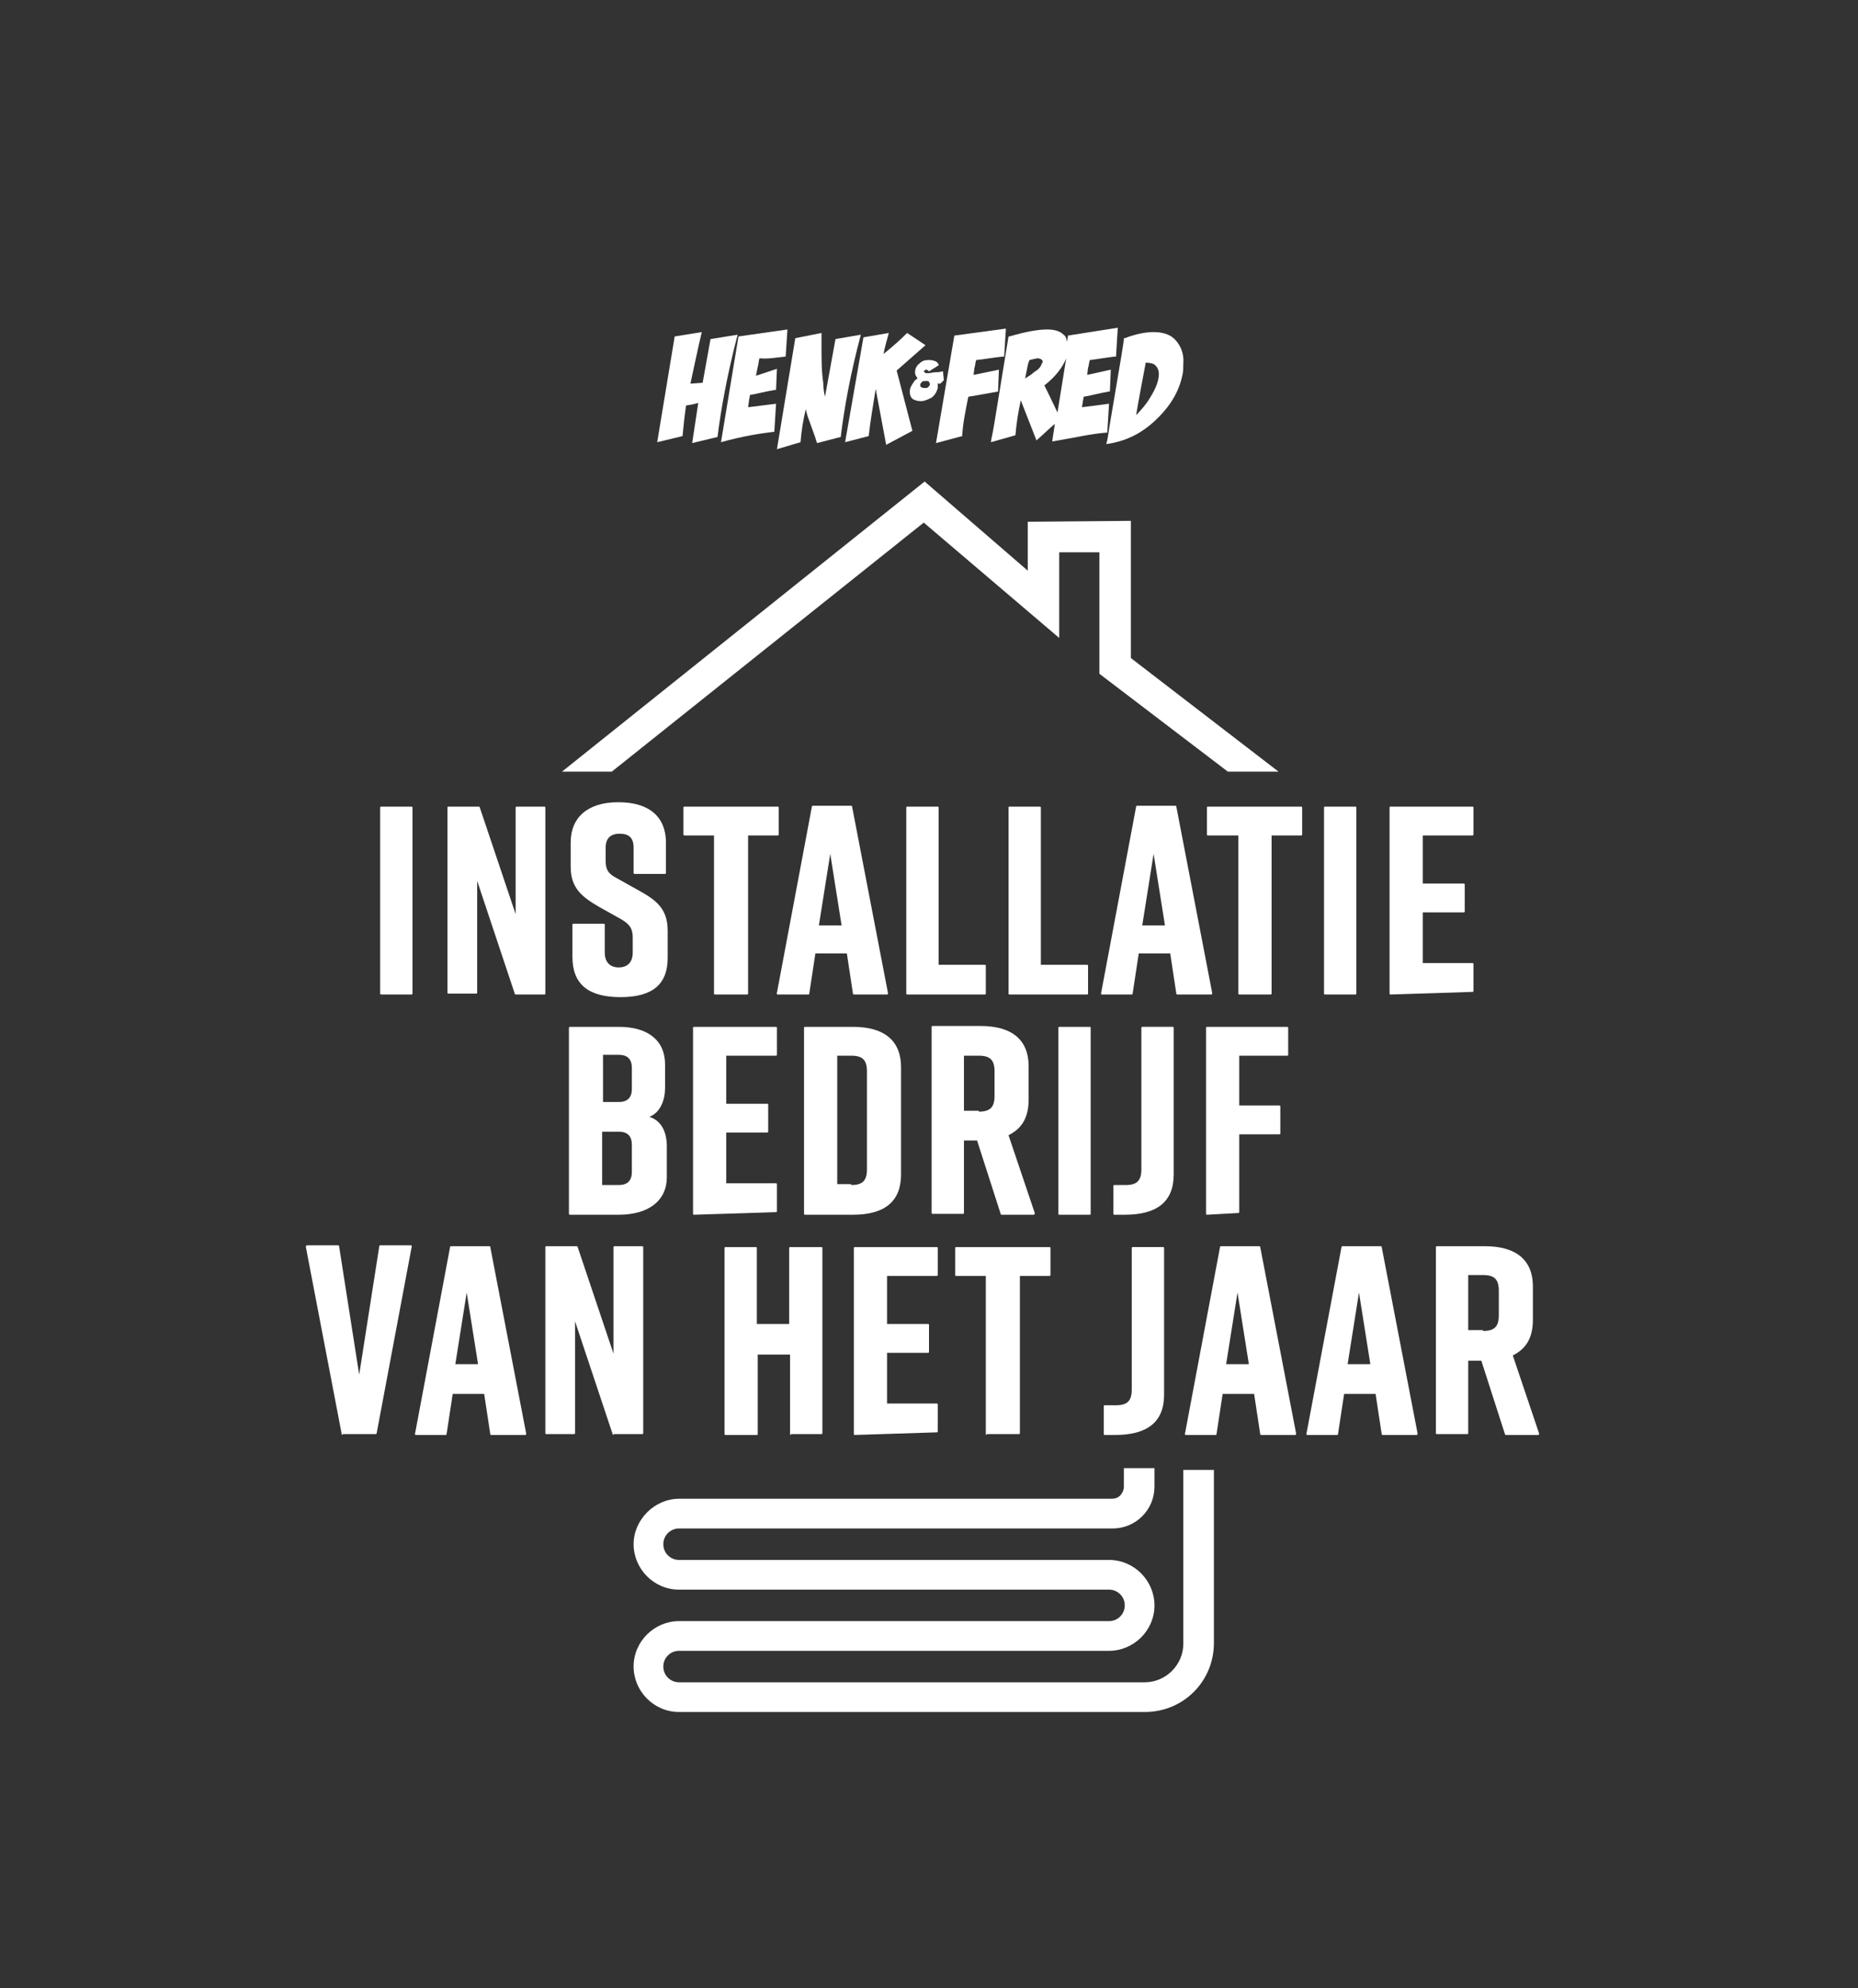 <?xml version="1.0" encoding="utf-8"?>
<!-- Generator: Adobe Illustrator 27.3.1, SVG Export Plug-In . SVG Version: 6.00 Build 0)  -->
<svg version="1.1" id="Laag_1" xmlns="http://www.w3.org/2000/svg" xmlns:xlink="http://www.w3.org/1999/xlink" x="0px" y="0px"
	 viewBox="0 0 212.6 227.5" style="enable-background:new 0 0 212.6 227.5;" xml:space="preserve">
<rect x="0" y="0" width="212.6" height="227.5" fill="#333333" stroke="none"/>
<style type="text/css">
	.st0{fill:#FFFFFF;}
</style>
<g>
	<path class="st0" d="M108,43.5l-0.1-1h-0.1c-0.3,0.1-0.6,0.1-0.9,0.1l-0.6,0.1c-0.1,0-0.2,0-0.3,0c-0.1,0-0.1,0-0.2-0.1
		c0,0-0.1-0.1-0.1-0.1c0-0.1,0.1-0.1,0.1-0.1c0.1-0.1,0.1-0.1,0.2-0.1c0.1,0,0.2,0.1,0.2,0.1l0.1,0.1l1.1-0.7v-0.1
		c-0.1-0.2-0.3-0.4-0.5-0.4c-0.2-0.1-0.4-0.1-0.7-0.1c-0.4,0-0.7,0.1-1,0.4c-0.4,0.3-0.5,0.7-0.5,1c0,0.3,0.1,0.4,0.3,0.7
		c-0.2,0.1-0.4,0.3-0.5,0.5c-0.2,0.3-0.4,0.6-0.4,1c0,0.4,0.1,0.7,0.4,0.9c0.2,0.1,0.5,0.2,0.8,0.2c0.1,0,0.1,0,0.1,0
		c0.4,0,0.8-0.2,1.2-0.4c0.4-0.3,0.6-0.7,0.7-1.1c0-0.1,0-0.2,0-0.4c0-0.1,0-0.1-0.1-0.1c0.2,0,0.4,0,0.4,0L108,43.5L108,43.5
		L108,43.5z M106.4,44c0,0.1-0.1,0.2-0.2,0.3c-0.1,0.1-0.2,0.1-0.4,0.1c-0.1,0-0.2,0-0.4-0.1c-0.1-0.1-0.1-0.1-0.1-0.3
		c0-0.1,0.1-0.2,0.2-0.3c0.1-0.1,0.2-0.1,0.4-0.1h0.3c0.1,0.1,0.1,0.1,0.1,0.1C106.4,43.9,106.4,43.9,106.4,44L106.4,44z"/>
	<path class="st0" d="M114.2,44.8l0.1-2.5l-2.9,0.6l0.1-0.8c0.1-0.3,0.1-0.6,0.2-0.9c1-0.1,2-0.3,3.1-0.4h0.1l0.2-3.2l-5.9,0.8
		l-2.1,12.3l3-0.8v-0.1c0.1-1.5,0.4-2.9,0.7-4.4C112,45.2,113.1,45,114.2,44.8L114.2,44.8L114.2,44.8z"/>
	<path class="st0" d="M126.7,49.5l0.2-3.3l-3.1,0.4l0.1-0.6c0-0.2,0.1-0.4,0.1-0.6c0.7-0.1,1.7-0.4,2.9-0.6h0.1l0.1-2.5l-2.7,0.6
		l0.1-0.8c0.1-0.3,0.1-0.6,0.2-0.9c0.9-0.1,1.9-0.3,2.9-0.4h0.1l0.2-3.3l-5.7,0.9l-0.1,0.7c-0.1-0.3-0.1-0.6-0.4-0.8
		c-0.4-0.4-1-0.6-1.9-0.6c-1.1,0-2.6,0.3-4.3,0.8h-0.1l-1.6,9.8c-0.2,1.3-0.4,2-0.4,2.2v0.1l2.8-0.8v-0.1c0.1-1.2,0.3-2.5,0.6-3.9
		l1.8,4.6l0.1-0.1c0.8-0.7,1.4-1.3,2-1.8l-0.3,2h0.1C122.9,50.1,125,49.6,126.7,49.5L126.7,49.5L126.7,49.5z M119.3,41.4
		c0,0.1,0,0.1-0.1,0.2c-0.1,0.4-0.4,0.7-0.9,1c-0.3,0.3-0.7,0.5-1,0.7l0.2-1c0.1-0.4,0.1-0.7,0.3-1.1c0.4-0.1,0.8-0.2,1-0.2
		C119.3,41.1,119.3,41.3,119.3,41.4L119.3,41.4z M121,47.2c-0.8-1.7-1.3-2.7-1.5-3.1c1.3-1,2.1-2.1,2.5-3.1L121,47.2L121,47.2z"/>
	<path class="st0" d="M134.4,38.8c-0.5-0.5-1.3-0.8-2.4-0.8c-0.9,0-2,0.2-3.3,0.7h-0.1v0.1c0,0.1-0.1,0.8-0.3,2l-1.3,7.7
		c-0.2,1.3-0.3,2-0.4,2.2v0.1h0.1c2-0.3,3.8-1.1,5.5-2.7c1.6-1.5,2.7-3.2,3.1-5.2c0.1-0.4,0.1-0.9,0.1-1.3
		C135.5,40.5,135.1,39.5,134.4,38.8L134.4,38.8z M130,47.5c0.3-1.8,0.7-3.9,1.1-6c0.5,0,0.9,0.1,1.1,0.3c0.2,0.2,0.4,0.5,0.4,1
		c0,0.7-0.3,1.6-1,2.7C131.2,46.2,130.6,46.9,130,47.5L130,47.5z"/>
	<path class="st0" d="M96.7,50.6l2.7-0.7c0.2-1.8,0.5-3.5,0.8-5.4l1.2,6.4l3-1.6l-1.8-6.9l3.3-2.9l-2.1-1.4
		c-0.8,0.8-1.7,1.6-2.7,2.4c0.1-0.6,0.3-1.3,0.6-2.4l-2.9,0.5L96.7,50.6L96.7,50.6z M88.9,51.4l2.7-0.8c0.1-1.3,0.3-2.5,0.6-3.8
		c0,0.1,0.1,0.4,0.2,0.8l0.9,2.5c0.1,0.4,0.2,0.6,0.2,0.6l2.7-0.7c0.4-3.3,1.1-7.2,2.3-11.7l-2.9,0.5l-1.2,6.6
		c-0.1-0.4-0.2-1-0.2-1.6C94,42.5,94,41.1,94,39.6c0-0.7,0-1.1,0-1.5L91,38.7L88.9,51.4L88.9,51.4z M89.9,40.8l0.2-3.1l-5.6,0.8
		l-2,12.1c2.5-0.7,4.5-1,6.1-1.2l0.2-3.2l-3.2,0.4l0.1-0.7c0-0.2,0.1-0.4,0.1-0.7c0.7-0.1,1.7-0.4,3-0.6l0.1-2.4L86.5,43l0.2-1
		c0.1-0.3,0.1-0.7,0.2-1C87.9,41.1,88.9,40.9,89.9,40.8 M75.2,50.6l2.9-0.7c0.1-1,0.2-2.1,0.4-3.5c0.7-0.1,1.1-0.2,1.4-0.3l-0.7,4.6
		l2.9-0.7c0.4-3.2,1.1-7.1,2.3-11.7l-3.1,0.5l-0.9,5L79,43.9c0.4-1.8,0.8-3.8,1.3-5.9l-3.1,0.5L75.2,50.6L75.2,50.6z"/>
	<polygon class="st0" points="146.3,88.3 140.5,88.3 125.8,77.1 125.8,63.2 121.2,63.2 121.2,73 105.7,59.8 70,88.3 64.3,88.3 
		105.8,55.1 117.6,65.3 117.6,59.7 129.4,59.6 129.4,75.3 146.3,88.3 	"/>
	<path class="st0" d="M131,195.9H77.7c-2.9,0-5.2-2.4-5.2-5.2c0-2.9,2.4-5.2,5.2-5.2h49.2c1,0,1.8-0.8,1.8-1.8c0-1-0.8-1.8-1.8-1.8
		H77.7c-2.9,0-5.2-2.4-5.2-5.2s2.4-5.2,5.2-5.2h49.5c0.4,0,0.7-0.1,1-0.4c0.2-0.2,0.4-0.6,0.4-1V168h3.5v2.1c0,1.3-0.5,2.5-1.4,3.4
		c-0.9,0.9-2.1,1.4-3.4,1.4H77.7c-1,0-1.8,0.8-1.8,1.8s0.8,1.8,1.8,1.8h49.2c2.9,0,5.2,2.4,5.2,5.2c0,2.9-2.4,5.2-5.2,5.2H77.7
		c-1,0-1.8,0.8-1.8,1.8c0,1,0.8,1.8,1.8,1.8H131c2.4,0,4.4-2,4.4-4.4v-19.9h3.5V188C138.9,192.4,135.4,195.9,131,195.9L131,195.9z"
		/>
	<path class="st0" d="M43.6,113.8c-0.1,0-0.1-0.1-0.1-0.1V92.4c0-0.1,0.1-0.1,0.1-0.1h3.5c0.1,0,0.1,0.1,0.1,0.1v21.3
		c0,0.1-0.1,0.1-0.1,0.1H43.6L43.6,113.8z"/>
	<path class="st0" d="M59,113.8c-0.1,0-0.1-0.1-0.1-0.1l-4.3-12.9v12.8c0,0.1-0.1,0.1-0.1,0.1h-3.2c-0.1,0-0.1-0.1-0.1-0.1V92.4
		c0-0.1,0.1-0.1,0.1-0.1h3.5c0.1,0,0.1,0.1,0.1,0.1l4.1,12.2V92.4c0-0.1,0.1-0.1,0.1-0.1h3.2c0.1,0,0.1,0.1,0.1,0.1v21.3
		c0,0.1-0.1,0.1-0.1,0.1H59L59,113.8z"/>
	<path class="st0" d="M71,114.1c-3.7,0-5.5-1.5-5.5-4.6v-3.7c0-0.1,0.1-0.1,0.1-0.1h3.5c0.1,0,0.1,0.1,0.1,0.1v3.2
		c0,1.1,0.6,1.7,1.6,1.7c1,0,1.6-0.6,1.6-1.7v-1.7c0-1-0.3-1.5-1.3-2.1l-2.5-1.4c-1.9-1.1-3.3-2.1-3.3-4.6v-2.8c0-2.9,2-4.6,5.4-4.6
		h0.1c3.5,0,5.4,1.7,5.4,4.6v3.5c0,0.1-0.1,0.1-0.1,0.1h-3.5c-0.1,0-0.1-0.1-0.1-0.1V97c0-1.1-0.5-1.6-1.6-1.6
		c-1.1,0-1.6,0.6-1.6,1.6v1.5c0,1,0.3,1.5,1.3,2l2.5,1.4c2,1.1,3.3,2.1,3.3,4.6v3.1C76.4,112.6,74.7,114.1,71,114.1L71,114.1
		L71,114.1z"/>
	<path class="st0" d="M81.8,113.8c-0.1,0-0.1-0.1-0.1-0.1V95.6h-3.4c-0.1,0-0.1-0.1-0.1-0.1v-3.1c0-0.1,0.1-0.1,0.1-0.1H89
		c0.1,0,0.1,0.1,0.1,0.1v3.1c0,0.1-0.1,0.1-0.1,0.1h-3.4v18.1c0,0.1-0.1,0.1-0.1,0.1H81.8L81.8,113.8z"/>
	<path class="st0" d="M97.7,113.8c-0.1,0-0.1-0.1-0.1-0.1l-0.7-4.6h-3.6l-0.7,4.6c0,0.1-0.1,0.1-0.1,0.1H89c-0.1,0-0.1,0-0.1-0.1
		c0-0.1-0.1-0.1,0-0.1l4-21.3c0-0.1,0.1-0.1,0.1-0.1h4.4c0.1,0,0.1,0.1,0.1,0.1l4.1,21.3c0,0.1,0,0.1,0,0.1c0,0.1-0.1,0.1-0.1,0.1
		H97.7L97.7,113.8z M96.3,105.9L95,97.7l-1.3,8.2H96.3L96.3,105.9z"/>
	<path class="st0" d="M103.8,113.8c-0.1,0-0.1-0.1-0.1-0.1V92.4c0-0.1,0.1-0.1,0.1-0.1h3.5c0.1,0,0.1,0.1,0.1,0.1v18h5.3
		c0.1,0,0.1,0.1,0.1,0.1v3.2c0,0.1-0.1,0.1-0.1,0.1H103.8L103.8,113.8z"/>
	<path class="st0" d="M115.5,113.8c-0.1,0-0.1-0.1-0.1-0.1V92.4c0-0.1,0.1-0.1,0.1-0.1h3.5c0.1,0,0.1,0.1,0.1,0.1v18h5.3
		c0.1,0,0.1,0.1,0.1,0.1v3.2c0,0.1-0.1,0.1-0.1,0.1H115.5L115.5,113.8z"/>
	<path class="st0" d="M134.7,113.8c-0.1,0-0.1-0.1-0.1-0.1l-0.7-4.6h-3.6l-0.7,4.6c0,0.1-0.1,0.1-0.1,0.1h-3.4c-0.1,0-0.1,0-0.1-0.1
		c0-0.1-0.1-0.1,0-0.1l4-21.3c0-0.1,0.1-0.1,0.1-0.1h4.4c0.1,0,0.1,0.1,0.1,0.1l4.1,21.3c0,0.1,0,0.1,0,0.1c0,0.1-0.1,0.1-0.1,0.1
		H134.7L134.7,113.8z M133.3,105.9l-1.3-8.2l-1.3,8.2H133.3L133.3,105.9z"/>
	<path class="st0" d="M141.8,113.8c-0.1,0-0.1-0.1-0.1-0.1V95.6h-3.5c-0.1,0-0.1-0.1-0.1-0.1v-3.1c0-0.1,0.1-0.1,0.1-0.1h10.7
		c0.1,0,0.1,0.1,0.1,0.1v3.1c0,0.1-0.1,0.1-0.1,0.1h-3.4v18.1c0,0.1-0.1,0.1-0.1,0.1H141.8L141.8,113.8z"/>
	<path class="st0" d="M151.6,113.8c-0.1,0-0.1-0.1-0.1-0.1V92.4c0-0.1,0.1-0.1,0.1-0.1h3.5c0.1,0,0.1,0.1,0.1,0.1v21.3
		c0,0.1-0.1,0.1-0.1,0.1H151.6L151.6,113.8z"/>
	<path class="st0" d="M159.1,113.8c-0.1,0-0.1-0.1-0.1-0.1V92.4c0-0.1,0.1-0.1,0.1-0.1h9.4c0.1,0,0.1,0.1,0.1,0.1v3.1
		c0,0.1-0.1,0.1-0.1,0.1h-5.7v5.5h4.7c0.1,0,0.1,0.1,0.1,0.1v3.1c0,0.1-0.1,0.1-0.1,0.1h-4.7v5.8h5.7c0.1,0,0.1,0.1,0.1,0.1v3.1
		c0,0.1-0.1,0.1-0.1,0.1L159.1,113.8L159.1,113.8L159.1,113.8z"/>
	<path class="st0" d="M65.2,139c-0.1,0-0.1-0.1-0.1-0.1v-21.3c0-0.1,0.1-0.1,0.1-0.1h5.6c3.4,0,5.3,1.6,5.3,4.3v2.7
		c0,1.3-0.5,2.8-1.8,3.3c1.3,0.4,2,1.6,2,3.4v3.5c0,2.7-2.1,4.3-5.5,4.3H65.2L65.2,139z M70.8,135.6c1,0,1.5-0.5,1.5-1.5V131
		c0-1-0.5-1.5-1.5-1.5h-1.9v6.1H70.8L70.8,135.6z M70.8,126.1c1,0,1.5-0.5,1.5-1.5v-2.4c0-1-0.5-1.5-1.5-1.5h-1.8v5.4H70.8
		L70.8,126.1z"/>
	<path class="st0" d="M79.4,139c-0.1,0-0.1-0.1-0.1-0.1v-21.3c0-0.1,0.1-0.1,0.1-0.1h9.4c0.1,0,0.1,0.1,0.1,0.1v3.1
		c0,0.1-0.1,0.1-0.1,0.1h-5.7v5.5h4.7c0.1,0,0.1,0.1,0.1,0.1v3.1c0,0.1-0.1,0.1-0.1,0.1h-4.7v5.8h5.7c0.1,0,0.1,0.1,0.1,0.1v3.1
		c0,0.1-0.1,0.1-0.1,0.1L79.4,139L79.4,139L79.4,139z"/>
	<path class="st0" d="M92.1,139c-0.1,0-0.1-0.1-0.1-0.1v-21.3c0-0.1,0.1-0.1,0.1-0.1h5.5c3.6,0,5.5,1.6,5.5,4.6v12.3
		c0,3.1-1.9,4.6-5.5,4.6H92.1L92.1,139L92.1,139z M97.4,135.6c1.3,0,1.8-0.5,1.8-1.8v-11.2c0-1.3-0.5-1.8-1.8-1.8h-1.6v14.7H97.4
		L97.4,135.6z"/>
	<path class="st0" d="M114.6,139c-0.1,0-0.1-0.1-0.1-0.1l-2.7-8.4h-1.5v8.3c0,0.1-0.1,0.1-0.1,0.1h-3.5c-0.1,0-0.1-0.1-0.1-0.1
		v-21.3c0-0.1,0.1-0.1,0.1-0.1h5.5c3.6,0,5.5,1.6,5.5,4.6v3.8c0,2-0.7,3.3-2.3,4.1l3,8.9c0,0.1,0,0.1,0,0.1s-0.1,0.1-0.1,0.1H114.6
		L114.6,139z M112,127.2c1.3,0,1.8-0.5,1.8-1.8v-2.8c0-1.3-0.5-1.8-1.8-1.8h-1.7v6.3H112L112,127.2z"/>
	<path class="st0" d="M121.2,139c-0.1,0-0.1-0.1-0.1-0.1v-21.3c0-0.1,0.1-0.1,0.1-0.1h3.5c0.1,0,0.1,0.1,0.1,0.1v21.3
		c0,0.1-0.1,0.1-0.1,0.1H121.2L121.2,139z"/>
	<path class="st0" d="M127.5,139c-0.1,0-0.1-0.1-0.1-0.1v-3.2c0-0.1,0.1-0.1,0.1-0.1h1.3c1.3,0,1.8-0.5,1.8-1.8v-16.2
		c0-0.1,0.1-0.1,0.1-0.1h3.5c0.1,0,0.1,0.1,0.1,0.1v16.8c0,3.1-1.9,4.6-5.6,4.6L127.5,139L127.5,139L127.5,139z"/>
	<path class="st0" d="M138.1,139c-0.1,0-0.1-0.1-0.1-0.1v-21.3c0-0.1,0.1-0.1,0.1-0.1h9.2c0.1,0,0.1,0.1,0.1,0.1v3.1
		c0,0.1-0.1,0.1-0.1,0.1h-5.5v5.7h4.6c0.1,0,0.1,0.1,0.1,0.1v3.1c0,0.1-0.1,0.1-0.1,0.1h-4.6v8.9c0,0.1-0.1,0.1-0.1,0.1L138.1,139
		L138.1,139L138.1,139z"/>
	<path class="st0" d="M39.2,164.2c-0.1,0-0.1-0.1-0.1-0.1L35,142.7c0-0.1,0-0.1,0-0.1s0.1-0.1,0.1-0.1h3.6c0.1,0,0.1,0.1,0.1,0.1
		l2.3,14.7l2.3-14.7c0-0.1,0.1-0.1,0.1-0.1H47c0.1,0,0.1,0,0.1,0.1c0,0.1,0.1,0.1,0,0.1L43.1,164c0,0.1-0.1,0.1-0.1,0.1H39.2
		L39.2,164.2z"/>
	<path class="st0" d="M56.2,164.2c-0.1,0-0.1-0.1-0.1-0.1l-0.7-4.6h-3.6l-0.7,4.6c0,0.1-0.1,0.1-0.1,0.1h-3.4c-0.1,0-0.1,0-0.1-0.1
		c0-0.1-0.1-0.1,0-0.1l4-21.3c0-0.1,0.1-0.1,0.1-0.1h4.4c0.1,0,0.1,0.1,0.1,0.1l4.1,21.3c0,0.1,0,0.1,0,0.1c0,0.1-0.1,0.1-0.1,0.1
		H56.2L56.2,164.2z M54.7,156.1l-1.3-8.2l-1.3,8.2H54.7L54.7,156.1z"/>
	<path class="st0" d="M70.2,164.2c-0.1,0-0.1-0.1-0.1-0.1l-4.3-12.9v12.8c0,0.1-0.1,0.1-0.1,0.1h-3.2c-0.1,0-0.1-0.1-0.1-0.1v-21.3
		c0-0.1,0.1-0.1,0.1-0.1h3.5c0.1,0,0.1,0.1,0.1,0.1l4.1,12.2v-12.2c0-0.1,0.1-0.1,0.1-0.1h3.2c0.1,0,0.1,0.1,0.1,0.1V164
		c0,0.1-0.1,0.1-0.1,0.1H70.2L70.2,164.2z"/>
	<path class="st0" d="M90.5,164.2c-0.1,0-0.1-0.1-0.1-0.1v-9.1h-3.7v9.1c0,0.1-0.1,0.1-0.1,0.1h-3.6c-0.1,0-0.1-0.1-0.1-0.1v-21.3
		c0-0.1,0.1-0.1,0.1-0.1h3.5c0.1,0,0.1,0.1,0.1,0.1v8.7h3.7v-8.7c0-0.1,0.1-0.1,0.1-0.1H94c0.1,0,0.1,0.1,0.1,0.1V164
		c0,0.1-0.1,0.1-0.1,0.1H90.5L90.5,164.2z"/>
	<path class="st0" d="M97.8,164.2c-0.1,0-0.1-0.1-0.1-0.1v-21.3c0-0.1,0.1-0.1,0.1-0.1h9.4c0.1,0,0.1,0.1,0.1,0.1v3.1
		c0,0.1-0.1,0.1-0.1,0.1h-5.7v5.5h4.7c0.1,0,0.1,0.1,0.1,0.1v3.1c0,0.1-0.1,0.1-0.1,0.1h-4.7v5.8h5.7c0.1,0,0.1,0.1,0.1,0.1v3.1
		c0,0.1-0.1,0.1-0.1,0.1L97.8,164.2L97.8,164.2L97.8,164.2z"/>
	<path class="st0" d="M112.9,164.2c-0.1,0-0.1-0.1-0.1-0.1V146h-3.4c-0.1,0-0.1-0.1-0.1-0.1v-3.1c0-0.1,0.1-0.1,0.1-0.1h10.7
		c0.1,0,0.1,0.1,0.1,0.1v3.1c0,0.1-0.1,0.1-0.1,0.1h-3.4V164c0,0.1-0.1,0.1-0.1,0.1H112.9L112.9,164.2z"/>
	<path class="st0" d="M126.4,164.2c-0.1,0-0.1-0.1-0.1-0.1v-3.2c0-0.1,0.1-0.1,0.1-0.1h1.3c1.3,0,1.8-0.5,1.8-1.8v-16.2
		c0-0.1,0.1-0.1,0.1-0.1h3.5c0.1,0,0.1,0.1,0.1,0.1v16.8c0,3.1-1.9,4.6-5.6,4.6H126.4L126.4,164.2L126.4,164.2z"/>
	<path class="st0" d="M144.3,164.2c-0.1,0-0.1-0.1-0.1-0.1l-0.7-4.6h-3.6l-0.7,4.6c0,0.1-0.1,0.1-0.1,0.1h-3.4c-0.1,0-0.1,0-0.1-0.1
		c0-0.1-0.1-0.1,0-0.1l4-21.3c0-0.1,0.1-0.1,0.1-0.1h4.4c0.1,0,0.1,0.1,0.1,0.1l4.1,21.3c0,0.1,0,0.1,0,0.1c0,0.1-0.1,0.1-0.1,0.1
		H144.3L144.3,164.2z M142.9,156.1l-1.3-8.2l-1.3,8.2H142.9L142.9,156.1z"/>
	<path class="st0" d="M158.2,164.2c-0.1,0-0.1-0.1-0.1-0.1l-0.7-4.6h-3.6l-0.7,4.6c0,0.1-0.1,0.1-0.1,0.1h-3.4c-0.1,0-0.1,0-0.1-0.1
		c0-0.1-0.1-0.1,0-0.1l4-21.3c0-0.1,0.1-0.1,0.1-0.1h4.4c0.1,0,0.1,0.1,0.1,0.1l4.1,21.3c0,0.1,0,0.1,0,0.1c0,0.1-0.1,0.1-0.1,0.1
		H158.2L158.2,164.2z M156.8,156.1l-1.3-8.2l-1.3,8.2H156.8L156.8,156.1z"/>
	<path class="st0" d="M172.3,164.2c-0.1,0-0.1-0.1-0.1-0.1l-2.7-8.4H168v8.3c0,0.1-0.1,0.1-0.1,0.1h-3.5c-0.1,0-0.1-0.1-0.1-0.1
		v-21.3c0-0.1,0.1-0.1,0.1-0.1h5.5c3.6,0,5.5,1.6,5.5,4.6v3.8c0,2-0.7,3.3-2.3,4.1l3,8.9c0,0.1,0,0.1,0,0.1c0,0.1-0.1,0.1-0.1,0.1
		H172.3L172.3,164.2L172.3,164.2z M169.7,152.3c1.3,0,1.8-0.5,1.8-1.8v-2.8c0-1.3-0.5-1.8-1.8-1.8H168v6.3H169.7L169.7,152.3
		L169.7,152.3z"/>
</g>
</svg>
